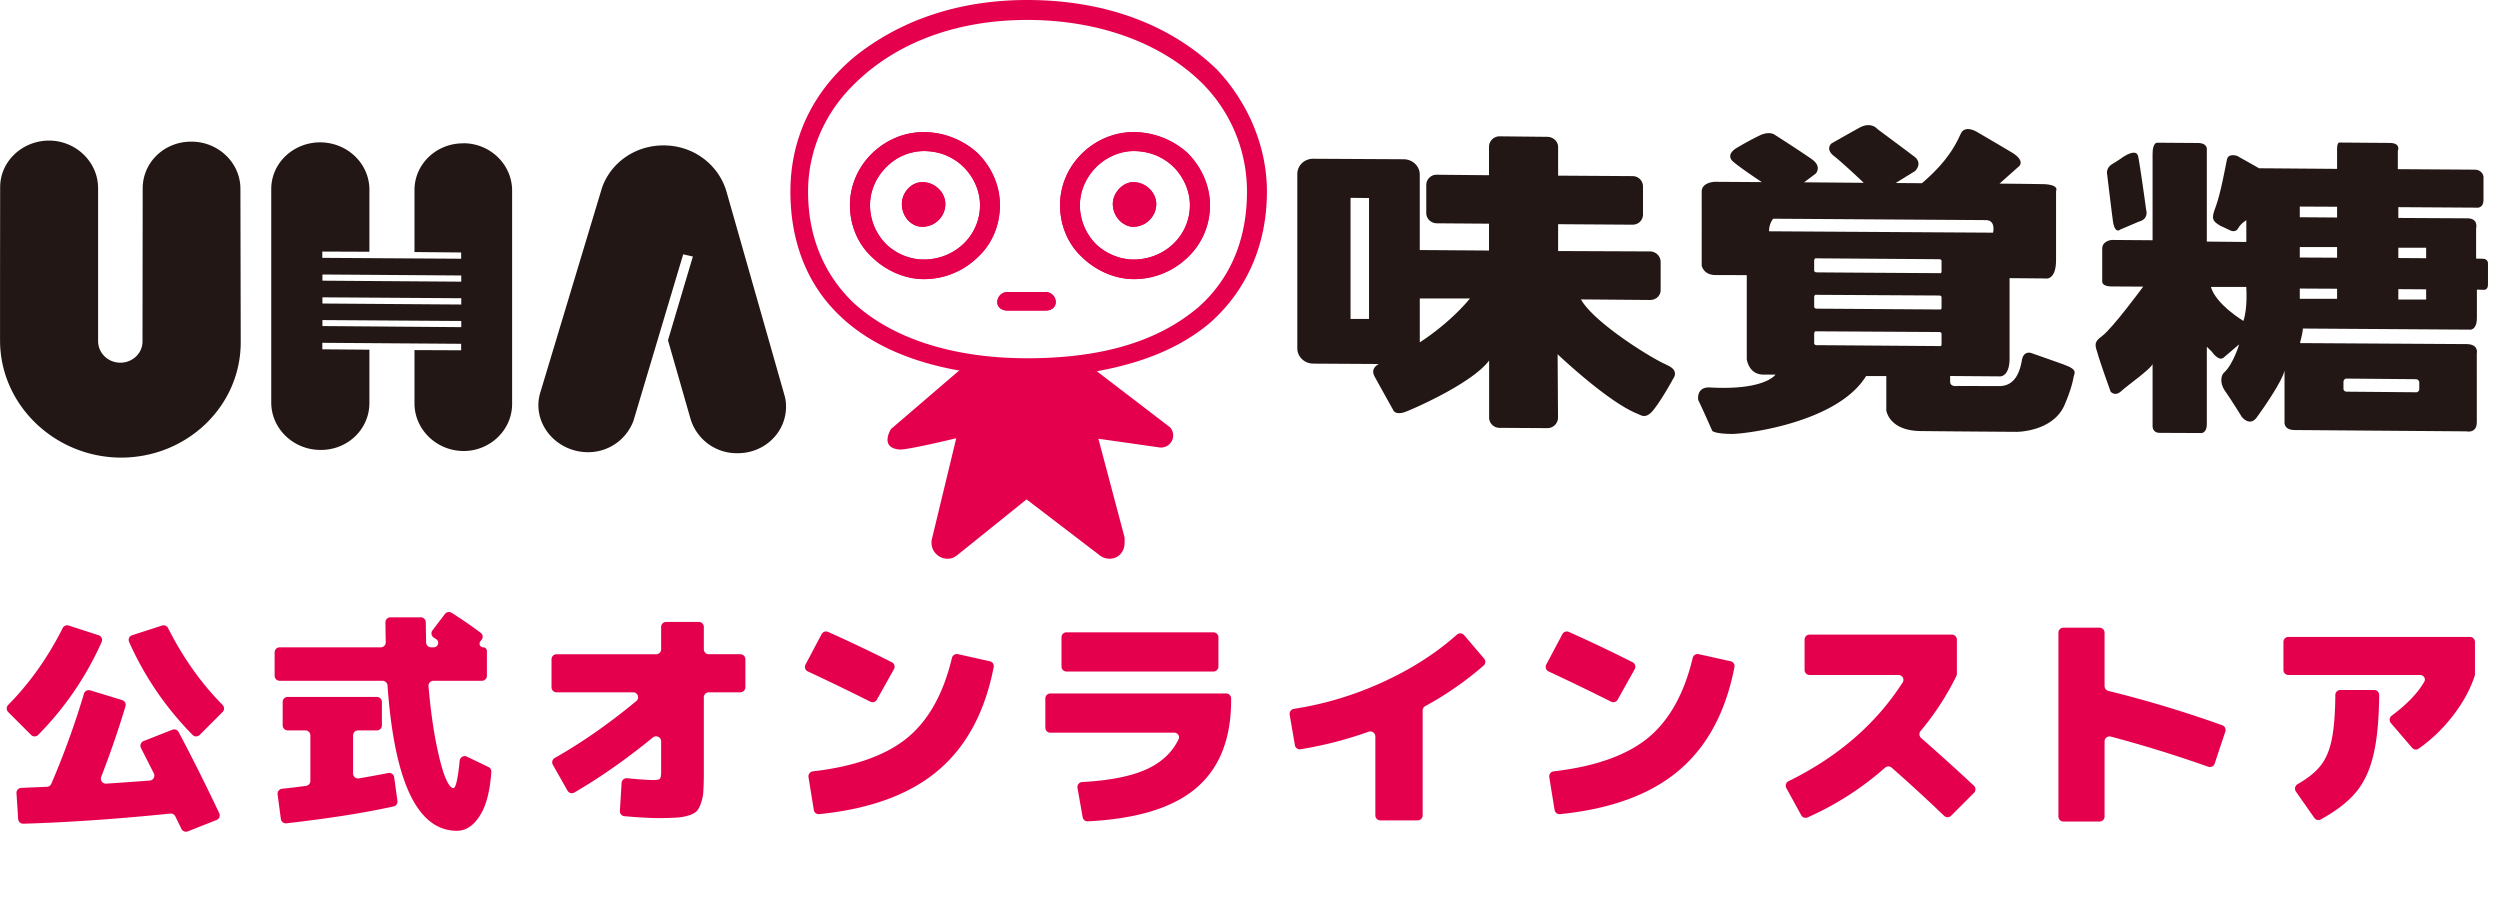 <svg xmlns="http://www.w3.org/2000/svg" width="130" height="48" fill="none"><path fill="#E5004E" d="M5.13 33.033a.256.256 0 0 1 .157.347 16.3 16.3 0 0 1-3.305 4.838c-.1.101-.263.1-.364 0L.426 37.026a.263.263 0 0 1 0-.371Q2.102 34.96 3.26 32.66a.26.26 0 0 1 .314-.132zm1.583.347a.256.256 0 0 1 .157-.348l1.556-.503a.26.26 0 0 1 .314.132q1.159 2.3 2.833 3.994a.263.263 0 0 1 .001.37l-1.192 1.193c-.1.1-.264.101-.364 0a16.3 16.3 0 0 1-3.305-4.838m.617 5.514a.26.26 0 0 1 .136-.359l1.499-.59a.26.26 0 0 1 .323.12q1.073 2.023 2.114 4.225a.26.26 0 0 1-.14.351l-1.498.59a.26.26 0 0 1-.329-.128l-.32-.655a.26.26 0 0 0-.258-.142q-4.171.425-7.648.527a.26.26 0 0 1-.265-.242l-.087-1.346a.26.26 0 0 1 .248-.276l1.336-.055a.26.26 0 0 0 .227-.156 43 43 0 0 0 1.698-4.686.26.26 0 0 1 .325-.175l1.663.508a.26.26 0 0 1 .172.321 50 50 0 0 1-1.263 3.668.26.26 0 0 0 .259.355q1.123-.073 2.266-.16a.258.258 0 0 0 .211-.374q-.283-.562-.67-1.32m13.338 2.752a.257.257 0 0 1-.198.286q-2.188.49-5.578.88a.26.26 0 0 1-.286-.224l-.17-1.28a.26.26 0 0 1 .233-.294q.52-.053 1.246-.149a.26.26 0 0 0 .225-.256v-2.37a.26.26 0 0 0-.26-.26h-.92a.26.26 0 0 1-.26-.258v-1.222a.26.26 0 0 1 .26-.26h4.64a.26.26 0 0 1 .26.26v1.221a.26.26 0 0 1-.26.26h-.98a.26.26 0 0 0-.26.26v1.979c0 .16.143.282.301.255a51 51 0 0 0 1.527-.279.26.26 0 0 1 .31.22zm1.887-8.494a.26.26 0 0 1-.065-.375l.649-.852a.257.257 0 0 1 .34-.063q.754.471 1.522 1.047c.11.083.131.24.048.35l-.072.094a.191.191 0 0 0 .152.307c.105 0 .191.085.191.19v1.29a.26.26 0 0 1-.26.26h-2.52c-.15 0-.27.129-.257.28q.129 1.5.349 2.708.252 1.32.492 1.956.252.636.456.636.182 0 .325-1.426c.018-.18.21-.29.373-.211l1.127.542a.26.26 0 0 1 .145.247q-.102 1.491-.578 2.252-.504.816-1.212.816-3.07 0-3.608-7.556a.26.26 0 0 0-.26-.244H14.54a.26.26 0 0 1-.259-.26v-1.22a.26.26 0 0 1 .26-.26h5.258a.26.26 0 0 0 .26-.266 73 73 0 0 1-.017-1.035.26.26 0 0 1 .258-.26h1.582c.143 0 .259.117.26.26q.003.426.017 1.048a.26.26 0 0 0 .26.253h.12c.25 0 .34-.297.132-.433zm9.916 9.29a.26.26 0 0 1-.236-.273l.089-1.46a.26.26 0 0 1 .285-.242q.95.093 1.351.093.288 0 .348-.06.072-.06.072-.36v-1.591c0-.22-.258-.341-.429-.202q-2.075 1.695-4.086 2.864a.257.257 0 0 1-.353-.097l-.763-1.346a.26.26 0 0 1 .1-.356q2.108-1.192 4.242-2.961a.255.255 0 0 0-.165-.451h-3.987a.26.26 0 0 1-.259-.26v-1.46a.26.26 0 0 1 .26-.26h5.18a.26.26 0 0 0 .26-.26V32.6a.26.26 0 0 1 .26-.26h1.7a.26.26 0 0 1 .26.26v1.16c0 .144.116.26.26.26h1.64a.26.26 0 0 1 .26.26v1.46a.26.26 0 0 1-.26.26h-1.64a.26.26 0 0 0-.26.26v3.88q0 .612-.024.96a2.1 2.1 0 0 1-.12.648q-.096.3-.228.432-.12.132-.432.228t-.648.108q-.336.024-.948.024-.596 0-1.73-.098m13.909-8.004c.131.066.18.229.108.357l-.887 1.587a.26.26 0 0 1-.343.105 118 118 0 0 0-3.25-1.572.26.26 0 0 1-.12-.357l.839-1.584a.26.26 0 0 1 .334-.115 79 79 0 0 1 3.319 1.579m3.122-.224a.264.264 0 0 1 .312-.198l1.664.37c.135.03.223.162.197.298q-.68 3.504-2.883 5.372-2.202 1.875-6.192 2.28a.257.257 0 0 1-.279-.214l-.277-1.71a.263.263 0 0 1 .23-.302q3.228-.375 4.898-1.734 1.665-1.366 2.33-4.162m5.957.706a.26.26 0 0 1-.259-.26v-1.52a.26.26 0 0 1 .26-.26h7.64a.26.26 0 0 1 .26.26v1.52a.26.26 0 0 1-.26.26zm5.831 3.517c.077-.161-.048-.337-.226-.337h-6.445a.26.26 0 0 1-.259-.26v-1.52a.26.26 0 0 1 .26-.26h9.14a.26.26 0 0 1 .26.26v.1q0 3.048-1.86 4.596-1.806 1.503-5.594 1.694a.26.26 0 0 1-.265-.213l-.27-1.525a.262.262 0 0 1 .245-.306q2.197-.12 3.412-.694 1.125-.537 1.602-1.535m14.47-5.435a.263.263 0 0 1 .375.024l1.042 1.223c.09.106.08.266-.024.358a17 17 0 0 1-3.037 2.11.26.26 0 0 0-.136.23V42.4a.26.26 0 0 1-.26.26h-1.94a.26.26 0 0 1-.26-.26v-4.106a.263.263 0 0 0-.352-.245 20 20 0 0 1-3.538.913.257.257 0 0 1-.293-.211l-.272-1.587a.263.263 0 0 1 .22-.303 17.5 17.5 0 0 0 4.619-1.39q2.226-1.016 3.856-2.469m9.14 1.436c.131.066.18.229.108.357l-.887 1.587a.26.26 0 0 1-.343.105 118 118 0 0 0-3.25-1.572.26.26 0 0 1-.12-.357l.839-1.584a.26.26 0 0 1 .334-.115 79 79 0 0 1 3.319 1.579m3.122-.224a.264.264 0 0 1 .312-.198l1.664.37c.135.03.223.162.197.298q-.68 3.504-2.883 5.372-2.202 1.875-6.192 2.28a.257.257 0 0 1-.279-.214l-.277-1.71a.263.263 0 0 1 .23-.302q3.228-.375 4.898-1.734 1.665-1.366 2.33-4.162m6.077.886a.26.26 0 0 1-.259-.26v-1.58a.26.26 0 0 1 .26-.26h7.401a.26.26 0 0 1 .259.26v1.78a.3.3 0 0 1-.026.113 14.3 14.3 0 0 1-1.86 2.858.263.263 0 0 0 .027.366q1.395 1.22 2.743 2.48c.107.1.11.269.007.372l-1.191 1.19a.26.26 0 0 1-.364.004 81 81 0 0 0-2.727-2.504.26.26 0 0 0-.345.002 15.7 15.7 0 0 1-4.029 2.585.256.256 0 0 1-.328-.112l-.775-1.413a.26.26 0 0 1 .116-.36q3.847-1.892 5.932-5.133a.252.252 0 0 0-.216-.388zm21.463 2.614a.26.26 0 0 1 .158.325l-.556 1.67a.26.26 0 0 1-.334.162 65 65 0 0 0-5.067-1.568.258.258 0 0 0-.323.25v3.908a.26.26 0 0 1-.259.259h-1.882a.26.26 0 0 1-.259-.26V32.9a.26.26 0 0 1 .259-.26h1.882a.26.26 0 0 1 .259.26v2.776c0 .12.082.224.198.252a60 60 0 0 1 5.924 1.786m3.437-2.614a.26.26 0 0 1-.259-.26v-1.46a.26.26 0 0 1 .259-.26h9.442a.26.26 0 0 1 .259.26v1.68a.3.3 0 0 1-.012.077q-.339 1.062-1.176 2.135a8.2 8.2 0 0 1-1.743 1.66.253.253 0 0 1-.337-.045l-1.106-1.29a.264.264 0 0 1 .046-.384q1.18-.874 1.692-1.762c.093-.162-.031-.351-.217-.351zm4.462.78c.143 0 .259.116.258.26q-.018 1.95-.299 3.112-.288 1.236-.96 2.004-.609.708-1.779 1.355a.255.255 0 0 1-.332-.078l-.961-1.373a.267.267 0 0 1 .088-.382q.755-.437 1.136-.89.456-.528.636-1.416.177-.829.191-2.333a.26.26 0 0 1 .26-.26z"/><g clip-path="url(#a)"><path fill="#E5004E" d="M63.22 3.558C60.845 1.286 57.468 0 53.413 0c-3.542 0-6.587 1.043-8.957 2.936-2.256 1.867-3.355 4.346-3.355 7.022 0 2.536.819 4.74 2.468 6.363 1.556 1.546 3.765 2.505 6.364 2.956h-.068l-3.532 3.03s-.627.98.447 1.068c.42.026 2.945-.587 2.945-.587l-1.286 5.327v.114c0 .451.373.825.835.825.244 0 .394-.089.607-.27l3.5-2.816 3.766 2.878a.83.83 0 0 0 .565.207c.446 0 .768-.368.768-.824v-.275l-1.364-5.14 3.205.457h.041a.63.63 0 0 0 .643-.623.63.63 0 0 0-.16-.425l-3.812-2.92c2.334-.415 4.35-1.213 5.891-2.52 1.883-1.665 2.956-4.03 2.956-6.825 0-2.355-1-4.678-2.655-6.4m-.985 12.478c-2.044 1.706-4.917 2.593-8.822 2.593s-7.105-1.053-9.112-2.956c-1.515-1.499-2.287-3.444-2.287-5.71 0-2.126.881-4.149 2.489-5.674 2.168-2.105 5.29-3.252 8.91-3.252s6.903 1.147 9.055 3.252a7.95 7.95 0 0 1 2.37 5.674c0 2.49-.866 4.58-2.603 6.078"/><path fill="#E5004E" d="M50.834 7.957a4.18 4.18 0 0 0-2.8-1.09c-2.049 0-3.833 1.696-3.833 3.797 0 1.047.41 2.033 1.162 2.717.747.726 1.753 1.13 2.67 1.13a4 4 0 0 0 2.801-1.13c.752-.684 1.167-1.675 1.167-2.717 0-.98-.415-1.971-1.167-2.707M48.03 13.5a2.86 2.86 0 0 1-1.935-.784 2.87 2.87 0 0 1-.856-2.048c0-.71.301-1.442.856-1.986a2.77 2.77 0 0 1 1.935-.825c.783 0 1.509.275 2.069.825.555.544.86 1.275.86 1.986 0 1.597-1.316 2.832-2.93 2.832M61.756 7.957a4.2 4.2 0 0 0-2.81-1.09c-2.044 0-3.823 1.696-3.823 3.797 0 1.047.41 2.033 1.157 2.717.746.726 1.752 1.13 2.665 1.13a4.02 4.02 0 0 0 2.811-1.13 3.71 3.71 0 0 0 1.162-2.717c0-.98-.425-1.971-1.162-2.707m-2.81 5.544c-.649 0-1.375-.265-1.935-.784a2.9 2.9 0 0 1-.856-2.048c0-.71.306-1.442.856-1.986.56-.55 1.291-.825 1.934-.825.783 0 1.515.275 2.08.825.544.544.85 1.275.85 1.986 0 1.597-1.317 2.832-2.935 2.832M54.378 15.19h-2.002a.525.525 0 0 0-.519.525c0 .264.234.435.519.435h2.002c.29 0 .519-.17.519-.435a.52.52 0 0 0-.52-.524"/><path fill="#E5004E" d="M47.955 9.47c-.571 0-1.058.544-1.058 1.14 0 .649.482 1.183 1.058 1.183.674 0 1.203-.54 1.203-1.182 0-.597-.53-1.141-1.203-1.141M58.928 9.47c-.529 0-1.063.544-1.063 1.14 0 .649.53 1.183 1.063 1.183.654 0 1.198-.54 1.198-1.182 0-.597-.539-1.141-1.198-1.141"/><path fill="#E5004E" d="M48.028 14.517a4 4 0 0 0 2.8-1.13c.752-.685 1.162-1.676 1.162-2.718 0-.98-.41-1.966-1.162-2.708a4.18 4.18 0 0 0-2.8-1.089c-2.049 0-3.833 1.696-3.833 3.797 0 1.047.415 2.033 1.162 2.717.747.726 1.753 1.13 2.67 1.13m-2.785-3.853c0-.711.3-1.442.856-1.987a2.77 2.77 0 0 1 1.934-.824c.783 0 1.51.274 2.07.824.554.545.86 1.276.86 1.987 0 1.597-1.317 2.831-2.93 2.831-.674 0-1.38-.264-1.934-.783a2.87 2.87 0 0 1-.856-2.048M58.945 14.517a4.02 4.02 0 0 0 2.811-1.13 3.71 3.71 0 0 0 1.162-2.718c0-.98-.425-1.966-1.162-2.708a4.2 4.2 0 0 0-2.81-1.089c-2.044 0-3.823 1.696-3.823 3.797 0 1.047.41 2.033 1.157 2.717.752.726 1.752 1.13 2.665 1.13m-2.79-3.853c0-.711.306-1.442.856-1.987.56-.55 1.291-.824 1.934-.824.783 0 1.515.274 2.08.824.544.545.85 1.276.85 1.987 0 1.597-1.317 2.831-2.935 2.831-.648 0-1.374-.264-1.934-.783a2.9 2.9 0 0 1-.856-2.048M52.383 16.145h1.997c.29 0 .518-.171.518-.436a.52.52 0 0 0-.518-.524h-1.997a.525.525 0 0 0-.519.524c0 .265.234.436.519.436"/><path fill="#E5004E" d="M47.955 11.793c.674 0 1.203-.54 1.203-1.182 0-.597-.53-1.141-1.203-1.141-.571 0-1.058.54-1.058 1.14 0 .649.482 1.183 1.058 1.183M58.928 11.793c.654 0 1.198-.54 1.198-1.182 0-.597-.539-1.141-1.198-1.141-.529 0-1.063.54-1.063 1.14 0 .649.53 1.183 1.063 1.183"/><path fill="#221714" d="M.003 17.707c0 3.33 2.816 6.058 6.255 6.089 3.449.015 6.26-2.66 6.26-6l-.016-7.977c0-1.354-1.146-2.448-2.536-2.453C8.55 7.35 7.42 8.439 7.42 9.798l-.01 7.961c0 .612-.52 1.105-1.157 1.1-.638 0-1.152-.504-1.152-1.12V9.776C5.096 8.42 3.95 7.32 2.565 7.31 1.16 7.309.008 8.387.008 9.736l-.01 7.971zM24.105 7.454c-1.406-.016-2.552 1.073-2.552 2.432v3.22l2.427.022v.326l-7.22-.046v-.327l2.449.01V9.865c0-1.353-1.136-2.453-2.557-2.463-1.4 0-2.547 1.079-2.547 2.427v11.104c0 1.354 1.147 2.458 2.547 2.463 1.42.021 2.557-1.078 2.557-2.437v-2.775l-2.448-.02v-.338l7.219.052v.337l-2.427-.01v2.77c0 1.358 1.146 2.473 2.552 2.478 1.39 0 2.525-1.1 2.525-2.447V9.912c0-1.359-1.136-2.458-2.525-2.463m-.12 8.386-7.219-.052v-.322l7.22.047zm0-1.51v.322l-7.219-.052v-.321zm-7.219 2.635v-.316l7.22.047v.321l-7.22-.057zM34.733 17.7l1.297-4.361-.504-.114-2.587 8.66a2.51 2.51 0 0 1-2.38 1.629c-1.412-.01-2.563-1.115-2.563-2.453 0-.223.036-.43.093-.628l3.206-10.637c.44-1.317 1.721-2.245 3.23-2.235 1.572.01 2.863 1.032 3.258 2.422L40.806 20.6c.047.166.068.358.068.545 0 1.354-1.136 2.443-2.552 2.422a2.505 2.505 0 0 1-2.417-1.795l-1.172-4.086M110.421 8.154s.674-.467.763-.02c.098.445.42 2.8.42 2.8s.145.451-.384.591l-.965.41s-.269.26-.378-.405c-.089-.653-.306-2.468-.306-2.468s-.083-.332.28-.54c.363-.217.57-.373.57-.373M107.35 18.966c-.705-.25-1.706-.602-1.706-.602s-.379-.155-.493.306c-.083.472-.274 1.416-1.198 1.406-.933 0-2.162-.006-2.162-.006s-.384.073-.384-.228v-.29l2.588.02s.503.042.503-.938v-4.17l1.862.016s.555.13.555-.965V9.931s.212-.352-.757-.357c-.97-.016-2.184-.026-2.184-.026l1.017-.903s.326-.264-.322-.684c-.674-.405-1.805-1.064-1.805-1.064s-.674-.456-.907.063c-.254.544-.669 1.42-2.018 2.567l-1.364-.01 1.001-.618s.457-.41-.067-.783c-.493-.373-1.883-1.405-1.883-1.405s-.321-.41-.939-.068c-.611.337-1.447.815-1.447.815s-.352.285.135.663c.483.379 1.54 1.385 1.54 1.385l-3.1-.026.606-.456s.327-.348-.181-.726c-.519-.374-1.94-1.281-1.94-1.281s-.265-.223-.783.02a16 16 0 0 0-1.234.67s-.597.342-.14.715c.373.322 1.472 1.048 1.472 1.048l-2.453-.016s-.674.021-.674.514V13.8s.073.498.72.503c.654 0 1.624.005 1.624.005v4.362s.083.799.861.81h.633s-.54.829-3.407.668c-.675-.036-.649.566-.592.7.073.114.71 1.556.71 1.556s.125.156 1.022.161c.752 0 5.498-.596 6.976-3.008h1.053v1.779s.124 1.068 1.805 1.079c1.706.02 4.973.041 4.973.041s1.914.005 2.505-1.431c.259-.612.389-1.048.456-1.416.047-.218.224-.39-.482-.638m-15.356-6.94c0-.414.218-.658.218-.658s10.522.068 11.046.073c.555 0 .384.653.384.653l-11.643-.072zm8.972 5.353v.513c0 .13-.083.099-.083.099s-6.244-.047-6.4-.047c-.166 0-.14-.124-.14-.124v-.462c0-.114.062-.135.062-.135l6.436.037c.14 0 .125.114.125.114m0-1.893v.508c0 .125-.083.099-.083.099s-6.244-.042-6.4-.042c-.166-.005-.14-.135-.14-.135v-.466c0-.089.062-.12.062-.12l6.436.037c.14 0 .125.108.125.108m0-1.887v.518c0 .13-.083.099-.083.099s-6.244-.037-6.4-.042c-.166 0-.14-.13-.14-.13v-.46c0-.115.062-.14.062-.14s6.296.046 6.436.046.125.109.125.109M86.639 18.955c-.71-.29-3.745-2.167-4.43-3.386l3.595.03c.306 0 .55-.222.55-.513v-1.472a.555.555 0 0 0-.55-.54l-4.782-.02v-1.396l3.874.026c.3 0 .54-.233.54-.529V9.698a.54.54 0 0 0-.54-.54l-3.874-.025V7.644c0-.29-.254-.524-.56-.529l-2.49-.026a.55.55 0 0 0-.544.534v1.489l-2.718-.026a.535.535 0 0 0-.544.529v1.463c0 .295.243.529.544.534l2.718.02v1.396l-3.6-.026V9.08c0-.436-.368-.794-.83-.799l-4.713-.026c-.462 0-.825.353-.825.799v9.06c0 .43.363.789.825.794l3.412.02c-.321.187-.337.4-.233.623.135.254.97 1.748.97 1.748s.093.347.71.093c.612-.244 3.444-1.51 4.29-2.645v2.956a.54.54 0 0 0 .533.545l2.49.015a.55.55 0 0 0 .56-.54l-.021-3.303s2.63 2.51 4.19 3.112c.161.062.42.296.84-.275.426-.544.996-1.592.996-1.592s.332-.42-.383-.7m-15.45-2.38h-.96v-6.297l.96.01zm2.64 1.218v-2.282h2.608s-.923 1.183-2.608 2.282"/><path fill="#221714" d="m129.074 13.453-.316-.005v-1.571s.14-.519-.446-.524l-3.599-.02v-.561l4.045.026s.384.078.384-.415V9.18s-.047-.358-.467-.358c-.415 0-3.988-.026-3.988-.026v-.949s.181-.41-.42-.415c-.612 0-2.619-.02-2.619-.02s-.12-.021-.12.336v1.033l-4.06-.032-1.136-.643s-.472-.166-.534.208c-.078.378-.332 1.779-.581 2.437-.218.581-.218.726.243.99l.493.23s.285.165.431-.1c.14-.254.425-.42.425-.42v1.131l-2.054-.02V7.815s.078-.374-.456-.379c-.529-.005-2.106-.015-2.106-.015s-.259-.052-.259.586v4.486l-2.132-.016s-.487.042-.487.457v1.711s-.021.244.461.25c.467 0 1.67.01 1.67.01s-1.602 2.178-2.136 2.567c-.41.3-.389.44-.249.855.109.426.689 2.033.689 2.033s.223.296.571-.036c.347-.316 1.488-1.11 1.613-1.39v3.216s-.026.352.363.358c.384 0 2.199.01 2.199.01s.259-.026.259-.456v-4.03l.259.254s.353.529.612.311c.28-.233.809-.69.809-.69s-.3 1.027-.788 1.473c-.15.125-.228.524.031.913.353.503.898 1.39.898 1.39s.409.524.772.026c.358-.488 1.328-1.888 1.447-2.438v2.66s-.072.431.534.431l8.916.068s.549.134.549-.478V18.38s.12-.477-.524-.487c-.606 0-8.671-.052-8.671-.052s.15-.565.15-.757l8.636.057s.414.098.414-.628v-1.452l.384.01s.192 0 .192-.264v-1.084s.031-.27-.285-.27m-12.432 3.236s-1.431-.855-1.69-1.768h1.836s.088 1.068-.146 1.768m5.202 3.174c0-.098.063-.181.166-.176l3.615.031c.078 0 .161.078.161.156v.379c0 .072-.083.155-.161.145l-3.615-.031c-.098 0-.166-.063-.166-.146v-.358m-.332-4.325h-1.939v-.534l1.939.01zm0-2.137-1.939-.01v-.544h1.939v.554m0-2.09-1.939-.015v-.555l1.939.01zm4.632 4.264h-1.447v-.54l1.447.01zm0-2.148-1.447-.01v-.534h1.447v.544"/></g><defs><clipPath id="a"><path fill="#fff" d="M.002 0h129.355v29.048H.002z"/></clipPath></defs></svg>